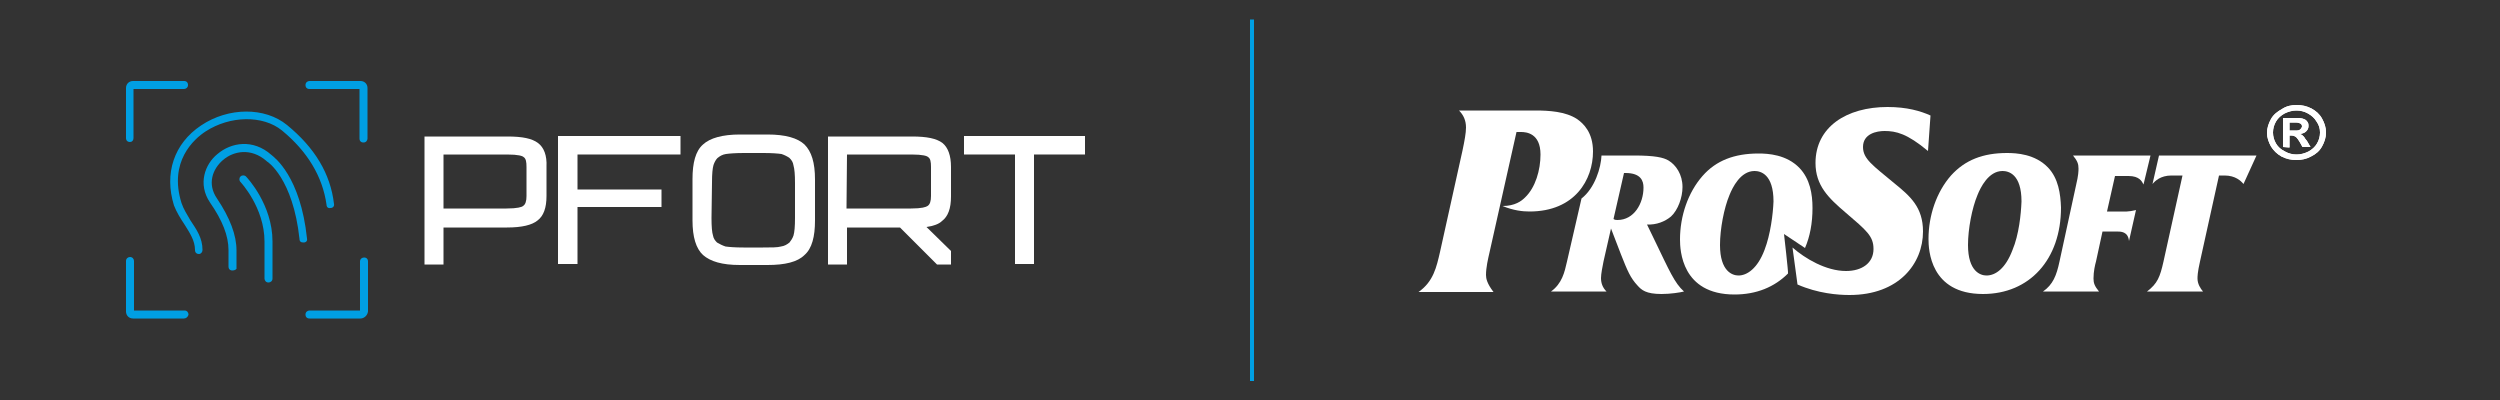 <?xml version="1.0" encoding="UTF-8"?> <svg xmlns="http://www.w3.org/2000/svg" xmlns:xlink="http://www.w3.org/1999/xlink" version="1.1" id="Слой_1" x="0px" y="0px" viewBox="0 0 500 80" style="enable-background:new 0 0 500 80;" xml:space="preserve"><rect x="0" y="0" width="500" height="80" fill="#333333" stroke="none"/> <style type="text/css"> .st0{fill:#009FE3;} .st1{fill:#FFFFFF;} </style> <g> <path class="st0" d="M53.7,56.5c-0.5,0-0.8-0.4-0.8-0.8v-7.4c0-6.8-4.8-11.9-4.8-11.9c-0.3-0.3-0.3-0.8,0-1.1 c0.3-0.3,0.8-0.3,1.1,0c0.2,0.2,5.3,5.6,5.3,13v7.4C54.5,56.2,54.1,56.5,53.7,56.5"></path> <path class="st0" d="M46.5,54.1c-0.5,0-0.8-0.3-0.8-0.8V50c0-2.8-1.2-5.9-3.7-9.5c-2.5-3.7-1-7.7,1.5-9.7c2.7-2.3,7.1-3.1,10.8,0.2 c0.6,0.5,5.8,4.3,7.1,16.7c0.1,0.5-0.2,0.8-0.7,0.8s-0.8-0.2-0.8-0.7c-1.3-12.1-6.4-15.5-6.5-15.5l-0.1-0.1c-3.1-2.7-6.6-2-8.7-0.2 c-2.1,1.8-3.2,4.8-1.2,7.7c2.6,3.9,3.9,7.3,3.9,10.4v3.5C47.4,53.8,47,54.1,46.5,54.1"></path> <path class="st0" d="M39.8,50.8c-0.5,0-0.8-0.3-0.8-0.8c0-1.9-1.1-3.5-2.1-5.1c-0.8-1.2-1.6-2.5-2.1-3.8c-2-6.4,0-12.4,5.4-16 c5.5-3.7,12.8-3.7,17.2-0.1c5.5,4.5,8.7,9.7,9.4,15.8c0.1,0.4-0.2,0.8-0.7,0.8c-0.5,0.1-0.8-0.2-0.8-0.7 c-0.8-5.6-3.8-10.6-8.9-14.8c-3.8-3.1-10.4-3-15.3,0.2c-2.3,1.5-7.4,6-4.8,14.3c0.4,1.2,1.1,2.3,1.8,3.5c1.2,1.8,2.4,3.5,2.4,5.9 C40.5,50.4,40.2,50.8,39.8,50.8"></path> <g> <path class="st1" d="M88.7,30.9h12.7c2.3,0,3.1,0.3,3.3,0.5c0.5,0.3,0.6,1,0.6,2v5.8c0,1-0.2,1.7-0.7,2c-0.2,0.2-1.1,0.5-3.3,0.5 H88.7V30.9z M107.6,28.6c-1.2-0.9-3.1-1.3-6.1-1.3H84.9v25.6h3.8v-7.4h12.7c3,0,5-0.5,6.1-1.4c1.2-0.9,1.8-2.5,1.8-4.9v-5.9 C109.4,31.1,108.8,29.5,107.6,28.6"></path> <path class="st1" d="M169.4,30.9h12.9c2.3,0,3.1,0.3,3.3,0.5c0.5,0.3,0.6,1,0.6,2v5.8c0,1-0.2,1.7-0.7,2c-0.3,0.2-1.1,0.5-3.3,0.5 h-12.9L169.4,30.9L169.4,30.9z M188.5,28.6c-1.2-0.9-3.1-1.3-6.1-1.3h-16.8v25.6h3.8v-7.4H180l7.4,7.4h2.8v-2.7l-4.9-4.8 c1.4-0.2,2.5-0.6,3.1-1.2c1.2-0.9,1.8-2.5,1.8-4.9v-5.9C190.2,31.1,189.6,29.5,188.5,28.6"></path> <polygon class="st1" points="111.6,52.8 115.5,52.8 115.5,41.4 132.3,41.4 132.3,37.9 115.5,37.9 115.5,30.9 136.1,30.9 136.1,27.2 111.6,27.2 "></polygon> <path class="st1" d="M142.4,36.5c0-1.7,0.1-2.8,0.3-3.5c0.2-0.6,0.5-1.1,0.8-1.4c0.5-0.4,1-0.7,1.7-0.8s1.9-0.2,3.6-0.2h3.9 c1.7,0,2.9,0.1,3.6,0.2c0.6,0.2,1.2,0.5,1.6,0.8c0.4,0.4,0.7,0.8,0.8,1.5c0.2,0.7,0.3,1.8,0.3,3.5v7c0,1.7-0.1,2.8-0.3,3.5 c-0.2,0.6-0.5,1-0.8,1.4c-0.5,0.4-1,0.7-1.7,0.8c-0.7,0.2-1.9,0.2-3.6,0.2h-3.9c-1.7,0-2.9-0.1-3.6-0.2c-0.6-0.2-1.2-0.5-1.7-0.8 c-0.4-0.4-0.7-0.8-0.8-1.4c-0.2-0.6-0.3-1.8-0.3-3.5L142.4,36.5L142.4,36.5z M153.5,26.9H148c-3.5,0-6,0.7-7.4,2 c-1.5,1.3-2.1,3.7-2.1,6.9v8.3c0,3.3,0.7,5.6,2.1,6.9c1.5,1.3,3.8,2,7.4,2h5.5c3.5,0,6-0.6,7.4-2c1.5-1.3,2.1-3.7,2.1-6.9v-8.2 c0-3.4-0.7-5.6-2.1-7C159.5,27.6,157.1,26.9,153.5,26.9"></path> <polygon class="st1" points="192.8,27.2 192.8,30.9 203,30.9 203,52.8 206.8,52.8 206.8,30.9 217,30.9 217,27.2 "></polygon> </g> <path class="st0" d="M72.1,63.7H61.9c-0.5,0-0.8-0.3-0.8-0.8s0.4-0.8,0.8-0.8H72v-9.8c0-0.5,0.4-0.8,0.8-0.8c0.5,0,0.8,0.3,0.8,0.8 v10C73.5,63.1,72.8,63.7,72.1,63.7"></path> <path class="st0" d="M72.7,28.5c-0.5,0-0.8-0.3-0.8-0.8v-9.9h-10c-0.5,0-0.8-0.3-0.8-0.8s0.4-0.8,0.8-0.8h10.2 c0.8,0,1.4,0.6,1.4,1.4v10.1C73.5,28.1,73.2,28.5,72.7,28.5"></path> <path class="st0" d="M26,28.4c-0.5,0-0.8-0.3-0.8-0.8v-10c0-0.8,0.6-1.4,1.4-1.4h10.2c0.5,0,0.8,0.3,0.8,0.8s-0.4,0.8-0.8,0.8H26.7 v9.8C26.7,28.1,26.4,28.4,26,28.4"></path> <path class="st0" d="M36.8,63.7H26.6c-0.8,0-1.4-0.6-1.4-1.4V52.2c0-0.5,0.4-0.8,0.8-0.8c0.5,0,0.8,0.4,0.8,0.8v9.9h10.1 c0.5,0,0.8,0.4,0.8,0.8C37.6,63.4,37.2,63.7,36.8,63.7"></path> </g> <rect x="250" y="3.9" class="st0" width="0.8" height="72.3"></rect> <g> <path class="st1" d="M386.1,23.1c-2-0.9-4.7-1.7-8.6-1.7c-8.2,0-14.4,4-14.4,11.2c0,4.5,2.6,7,6,9.9c4.2,3.6,5.6,4.7,5.6,7.3 c0,2.8-2.3,4.4-5.5,4.4c-4,0-8.2-2.5-10.7-4.7l1,7.4c4.1,1.8,8.1,2.1,10.4,2.1c9.9,0,14.7-6.3,14.7-12.7c0-4.9-2.6-7.1-5.8-9.7 c-4.2-3.5-6.2-4.8-6.2-7.2c0-2.7,2.8-3.2,4.3-3.2c2.3,0,4.5,0.5,8.7,4L386.1,23.1L386.1,23.1z"></path> <path class="st1" d="M356.8,46.8l4.2,2.8c1-2.3,1.5-5,1.5-8c0-2.8-0.5-5.8-2.6-8c-2.6-2.7-6.3-2.9-8.2-2.9c-4.8,0-8.5,1.4-11.2,4.5 c-2.9,3.3-4.5,8-4.5,12.7c0,2.1,0.3,11,10.9,11c4.4,0,8-1.5,10.7-4.2C357.7,54.6,356.8,46.8,356.8,46.8z M352.9,50 c-1.4,3.7-3.5,5.1-5.2,5.1c-1.2,0-3.7-0.8-3.7-6.1c0-3.2,0.8-7.4,1.9-10c0.6-1.5,2.2-4.8,5-4.8c1.2,0,3.8,0.6,3.8,6.1 C354.6,42.8,354.1,46.9,352.9,50z"></path> <path class="st1" d="M330.9,48l-1.5-3.1c1.9,0.1,3.6-0.6,4.8-1.6c1.4-1.3,2.3-3.8,2.3-5.9c0-2.5-1.3-4.4-2.8-5.3 c-1-0.6-2.7-1-6.9-1h-6.5c-0.1,2.4-1.3,6.5-4,8.6l-2.9,12.6c-0.5,2.2-1,4.4-3.2,6h11.1c-0.8-0.8-1.1-1.7-1.1-2.7 c0-0.8,0.3-2.3,0.5-3.3l1.5-6.6l2,5.2c1.3,3.3,1.9,4.7,3.3,6.2c0.8,0.9,1.7,1.7,4.8,1.7c1.8,0,3.7-0.3,4.5-0.5 C334.9,56.6,333.9,54.2,330.9,48z M323.5,44c-0.3,0-0.5,0-0.8-0.2l2.1-9.2h0.3c3.1,0,3.6,1.6,3.6,2.9C328.7,40.7,326.8,44,323.5,44 z"></path> <path class="st1" d="M409.6,33.5c-2.6-2.7-6.3-2.9-8.2-2.9c-4.8,0-8.4,1.4-11.2,4.5c-2.9,3.3-4.5,8-4.5,12.7c0,2.1,0.3,11,10.9,11 c9.3,0,15.6-6.9,15.6-17.3C412.1,38.8,411.7,35.7,409.6,33.5z M402.5,50c-1.4,3.7-3.4,5.1-5.2,5.1c-1.2,0-3.7-0.8-3.7-6.1 c0-3.2,0.8-7.4,1.9-10c0.6-1.5,2.2-4.8,5-4.8c1.2,0,3.8,0.6,3.8,6.1C404.2,42.8,403.8,46.9,402.5,50z"></path> <path class="st1" d="M430.1,31.1h-15.5c0.9,1.1,1.1,1.7,1.1,2.6c0,0.5,0,1.3-0.5,3.4l-3.3,15.2c-0.6,2.8-1.3,4.6-3.3,6h11.2 c-0.9-1.1-1.1-1.7-1.1-2.6c0-1.4,0.3-2.7,0.5-3.4l1.3-6h2.8c0.9,0,2.3,0,2.5,1.9l1.4-6.2c-1.5,0.4-2.3,0.3-3.3,0.3h-2.5l1.6-7.1 h2.7c2.2,0,2.7,1.1,3,1.7L430.1,31.1z"></path> <g> <path class="st1" d="M459.3,21c1.1,0,2,0.2,3,0.7c0.9,0.5,1.6,1.1,2.1,2s0.8,1.8,0.8,2.8s-0.3,1.9-0.8,2.8s-1.2,1.5-2.2,2 c-0.9,0.5-1.9,0.7-2.9,0.7c-1.1,0-2-0.2-3-0.7c-0.9-0.5-1.6-1.2-2.1-2c-0.5-0.9-0.8-1.8-0.8-2.7c0-1,0.3-1.9,0.8-2.8 s1.3-1.5,2.2-2C457.3,21.2,458.3,21,459.3,21z M459.3,22.1c-0.8,0-1.6,0.2-2.4,0.6c-0.7,0.4-1.3,0.9-1.7,1.6 c-0.4,0.7-0.6,1.4-0.6,2.2c0,0.8,0.2,1.5,0.6,2.2s1,1.2,1.8,1.6c0.7,0.4,1.5,0.6,2.3,0.6s1.6-0.2,2.4-0.6c0.7-0.4,1.3-0.9,1.7-1.6 c0.4-0.7,0.6-1.4,0.6-2.2c0-0.8-0.2-1.5-0.7-2.2c-0.4-0.7-1-1.2-1.7-1.6C460.9,22.3,460.1,22.1,459.3,22.1z M456.6,29.4v-5.8h1.3 c1.2,0,1.9,0,2,0c0.8,0.1,1.3,0.3,1.6,0.8c0.2,0.3,0.2,0.5,0.2,0.8c0,0.5-0.2,0.8-0.5,1.1c-0.3,0.3-0.7,0.4-1.2,0.5 c0.3,0.1,0.6,0.3,0.9,0.7c0,0.1,0.2,0.3,0.5,0.7l0.7,1.2h-1.6l-0.5-0.9c-0.3-0.5-0.5-0.8-0.7-1c-0.3-0.3-0.7-0.4-1.1-0.4h-0.3v2.4 L456.6,29.4L456.6,29.4z M457.9,26.1h0.5c0.6,0,0.9,0,1,0c0.4,0,0.7-0.2,0.8-0.4c0.1-0.1,0.2-0.3,0.2-0.4c0-0.4-0.2-0.6-0.6-0.7 c-0.2-0.1-0.6-0.1-1.4-0.1h-0.5V26.1z"></path> <path class="st1" d="M459.3,21c1.1,0,2,0.2,3,0.7c0.9,0.5,1.6,1.1,2.1,2s0.8,1.8,0.8,2.8s-0.3,1.9-0.8,2.8s-1.2,1.5-2.2,2 c-0.9,0.5-1.9,0.7-2.9,0.7c-1.1,0-2-0.2-3-0.7c-0.9-0.5-1.6-1.2-2.1-2c-0.5-0.9-0.8-1.8-0.8-2.7c0-1,0.3-1.9,0.8-2.8 s1.3-1.5,2.2-2C457.3,21.2,458.3,21,459.3,21z M459.3,22.1c-0.8,0-1.6,0.2-2.4,0.6c-0.7,0.4-1.3,0.9-1.7,1.6 c-0.4,0.7-0.6,1.4-0.6,2.2c0,0.8,0.2,1.5,0.6,2.2s1,1.2,1.8,1.6c0.7,0.4,1.5,0.6,2.3,0.6s1.6-0.2,2.4-0.6c0.7-0.4,1.3-0.9,1.7-1.6 c0.4-0.7,0.6-1.4,0.6-2.2c0-0.8-0.2-1.5-0.7-2.2c-0.4-0.7-1-1.2-1.7-1.6C460.9,22.3,460.1,22.1,459.3,22.1z M456.6,29.4v-5.8h1.3 c1.2,0,1.9,0,2,0c0.8,0.1,1.3,0.3,1.6,0.8c0.2,0.3,0.2,0.5,0.2,0.8c0,0.5-0.2,0.8-0.5,1.1c-0.3,0.3-0.7,0.4-1.2,0.5 c0.3,0.1,0.6,0.3,0.9,0.7c0,0.1,0.2,0.3,0.5,0.7l0.7,1.2h-1.6l-0.5-0.9c-0.3-0.5-0.5-0.8-0.7-1c-0.3-0.3-0.7-0.4-1.1-0.4h-0.3v2.4 L456.6,29.4L456.6,29.4z M457.9,26.1h0.5c0.6,0,0.9,0,1,0c0.4,0,0.7-0.2,0.8-0.4c0.1-0.1,0.2-0.3,0.2-0.4c0-0.4-0.2-0.6-0.6-0.7 c-0.2-0.1-0.6-0.1-1.4-0.1h-0.5V26.1z"></path> </g> <path class="st1" d="M451.3,31.1l-2.6,5.7c-0.5-0.6-1.6-1.7-3.8-1.7h-1.1L440,52.3c-0.5,2.2-0.5,3-0.5,3.4c0,1.1,0.6,2,1.1,2.6 h-11.2c2.1-1.6,2.6-2.9,3.3-6l3.8-17.2c-0.6,0-2.2,0-2.2,0c-2.2,0-3.3,1.1-3.8,1.7l1.3-5.7L451.3,31.1z"></path> <path class="st1" d="M303.3,26.4h0.9c1,0,3.9,0.2,3.9,4.5c0,3.1-1,6.6-3.1,8.6c-0.7,0.7-2,1.7-4.5,1.7c2.2,0.9,4,1.1,5.4,1.1 c9.1,0,12.7-6.4,12.7-12c0-3.8-1.9-5.6-3.2-6.5c-2.3-1.5-5.6-1.7-8.3-1.7h-15.3c0.9,0.9,1.4,2,1.4,3.4c0,1.1-0.3,2.7-0.7,4.6 L288,50.4c-0.7,3-1.3,5.9-4.3,8h15c-1.3-1.7-1.5-2.7-1.5-3.4c0-1.5,0.4-3.2,0.7-4.5L303.3,26.4L303.3,26.4z"></path> </g> </svg> 